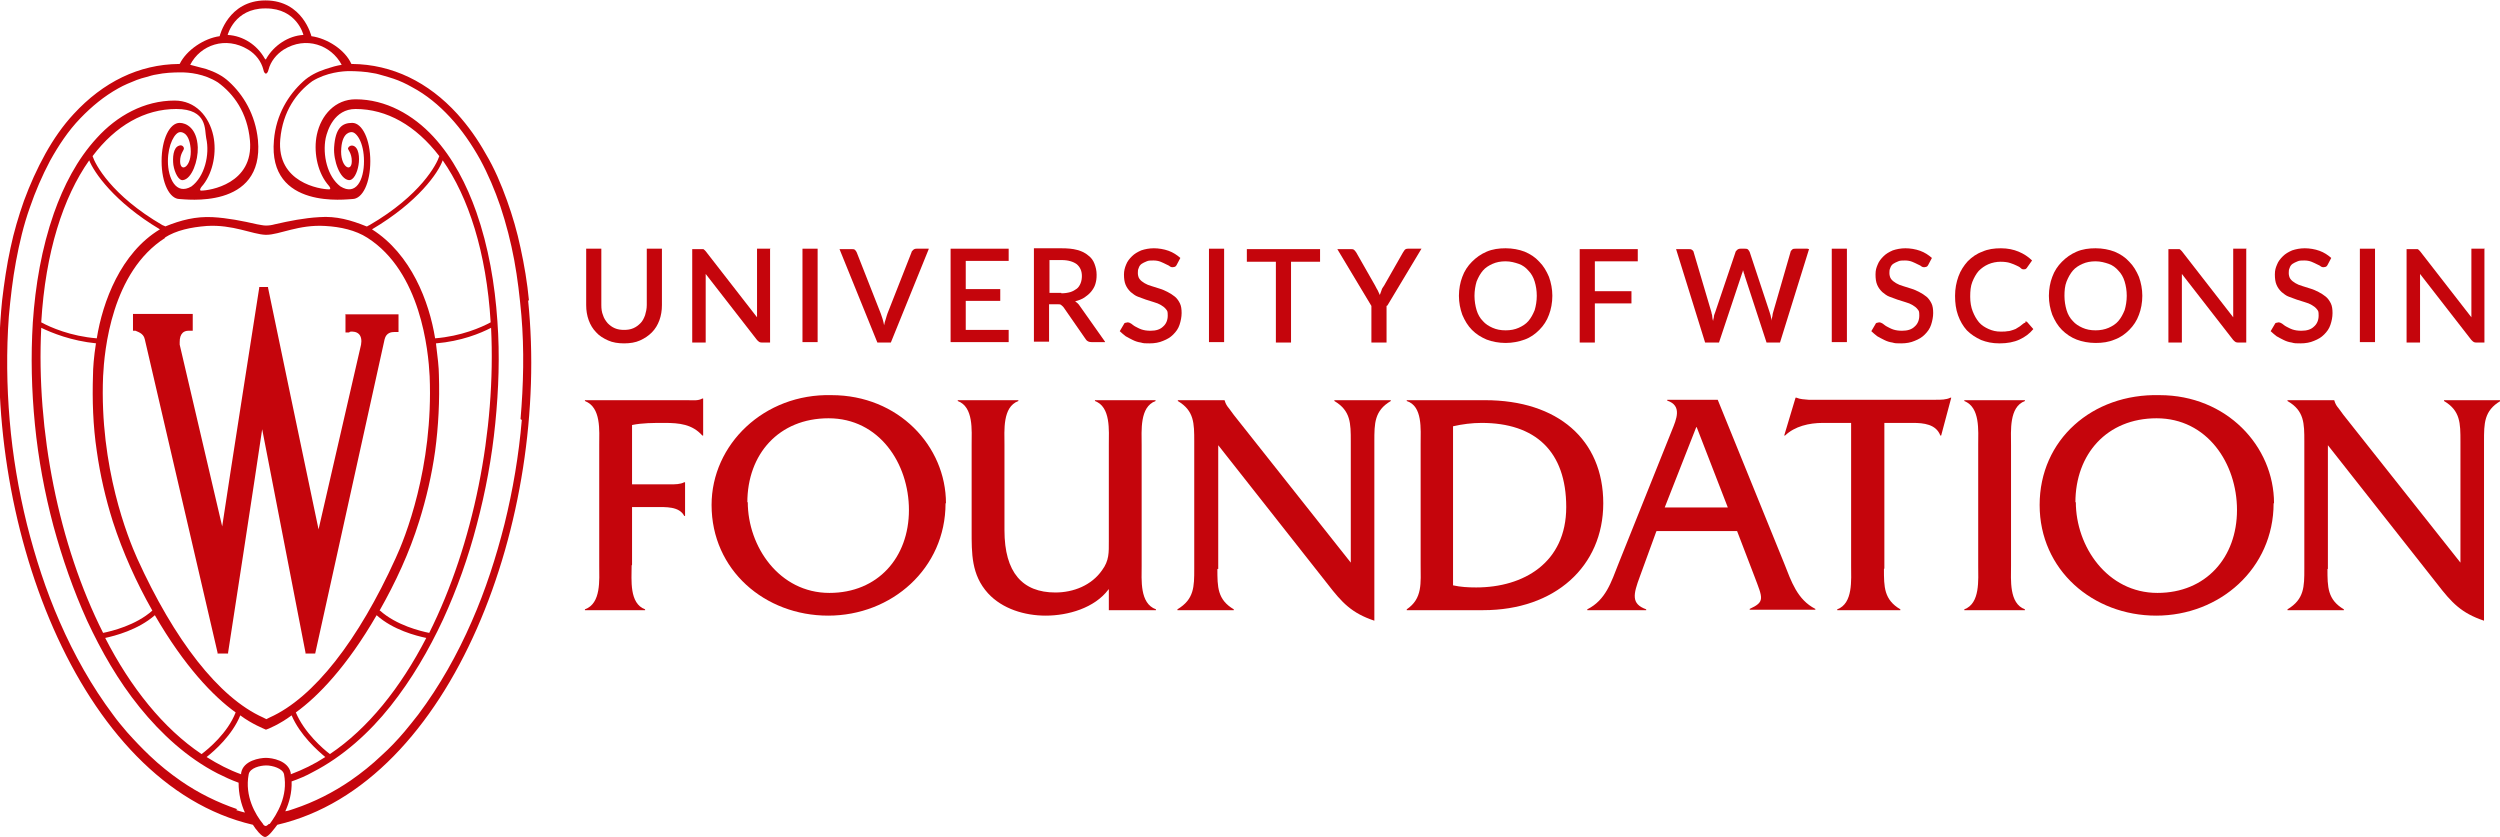 <svg xmlns="http://www.w3.org/2000/svg" viewBox="0 0 594.1 198.9" aria-hidden="true"><g></g><g><g><g><path style="fill:#C5050C" d="M125.7,71.4c-.4-4.2-1.1-8.4-2-12.5-.8-3.8-1.9-7.6-3.2-11.2-1.4-3.9-3-7.7-5.1-11.2-1.9-3.4-4.1-6.5-6.7-9.4-6.9-7.6-15.5-11.8-25-11.9h-.2c-1.5-3.4-5.8-6.1-9.5-6.6,0,0-2-8.5-10.9-8.5-8.9,0-10.9,8.5-10.9,8.5-3.7,.5-7.9,3.3-9.5,6.6h-.2c-9.5,.1-18,4.3-25,11.9-2.6,2.8-4.8,6-6.7,9.4-2,3.6-3.7,7.4-5.1,11.2-1.3,3.7-2.4,7.4-3.2,11.2-.9,4.1-1.5,8.3-2,12.5-5.2,51.5,17.9,114.9,59.6,124.6,.6,1,2.1,2.9,2.9,2.9s2.2-2,2.9-2.9c41.7-9.7,64.9-73.1,59.6-124.6ZM63.2,2c7.3,0,8.9,6.2,8.9,6.3-3.6,.2-7,2.5-8.8,5.6,0,0,0,.2-.2,.2s-.1-.2-.2-.2c-1.8-3.2-5.1-5.4-8.8-5.6,0,0,1.6-6.3,8.9-6.3Zm-4.2,9.8c1.8,1.1,3.1,2.8,3.6,4.8,.1,.6,.4,.9,.6,.9s.5-.4,.6-.9c.5-2,1.9-3.7,3.6-4.8,5.3-3.3,11.3-1.1,13.8,3.6-1.2,.2-2.3,.5-3.8,1-2.1,.7-3.9,1.6-5.4,3-3.4,3.1-6.4,7.8-6.9,13.9-1.5,16.7,17.6,14,18.6,14,2.5,0,4.3-3.9,4.3-9s-1.9-9.1-4.3-9.1-4,1.2-4.3,5.8c-.2,3.2,1.4,7.6,3.5,7.8,1.1,.1,2-1.7,2.3-3.6,.3-1.7,.1-4.3-1.4-4.6-.5-.1-.9,.2-1.1,.6-.1,.4,.9,1.1,.9,3.1,0,2.9-2.9,1.4-2.5-3.1,.3-4,2.4-3.8,2.5-3.8,1.1,0,2.9,2.4,2.9,6.9s-1.9,8.3-5.6,6c-3.1-2.3-4.3-7.5-3.5-11.5,.4-1.8,2-6.9,7.1-6.9,7.4,0,14.3,3.9,19.9,11.2-.6,1.9-4.4,9.3-16.6,16.4-.3,.1-.6,.4-.7,.3-3.7-1.5-7.2-2.5-11.2-2.2-3.6,.2-7.1,.9-10.6,1.7-.7,.2-1.4,.3-2.1,.3s-1.4-.2-2.1-.3c-3.5-.8-7-1.5-10.6-1.7-4-.2-7.5,.7-11.2,2.2,0,0-.4-.2-.7-.3-12.2-7.1-16-14.5-16.6-16.4,5.5-7.3,12.4-11.2,19.9-11.2s6.7,5,7.1,6.9c.9,4-.4,9.2-3.5,11.5-3.7,2.2-5.6-2-5.6-6s1.7-6.9,2.9-6.9c0,0,2.1-.3,2.5,3.8,.4,4.5-2.5,6-2.5,3.1,0-1.9,1-2.6,.9-3.1-.1-.5-.6-.8-1.1-.6-1.5,.4-1.6,3-1.4,4.6,.3,1.9,1.3,3.8,2.3,3.6,2.1-.3,3.6-4.6,3.5-7.8-.2-4.6-2.8-5.8-4.3-5.8-2.4,0-4.3,3.9-4.3,9.1s1.9,9,4.3,9c1,0,20.1,2.7,18.6-14-.6-6.1-3.5-10.8-6.9-13.9-1.5-1.4-3.3-2.3-5.4-3-1.5-.4-2.6-.7-3.8-1,2.4-4.7,8.4-6.9,13.8-3.6ZM23,80.4c-6.2-.5-11-2.6-13.2-3.8,1-16.7,5.2-29.7,11.4-38.5,1.1,2.8,5.9,9.9,16.8,16.4-9.3,5.6-13.6,17.2-15,25.9Zm16.1-23.9c2.8-1.8,6.3-2.5,10-2.8,6.2-.4,10.9,2,14,2.1h.2c3.1,0,7.7-2.5,14-2.1,3.6,.2,7.2,1,10,2.8,12.7,8.1,14.5,26.8,14.8,32.9,.9,21.7-5.9,38.6-8.1,43.3-8.8,19.4-19.4,33.1-29.9,37.8l-.8,.4-.8-.4c-10.5-4.7-21.1-18.4-29.9-37.8-2.1-4.7-9-21.6-8.1-43.3,.3-6.1,2-24.8,14.8-32.9Zm-16.3,25.1c-.5,3.2-.7,5.9-.7,7.5-.2,6,0,12.1,.9,18.1,.8,5.7,2.1,11.3,3.8,16.7,2.4,7.4,5.6,14.5,9.4,21.2-3.9,3.5-9.7,4.9-11.7,5.3-10.6-21-15.9-48.1-14.7-72.5,2.5,1.2,7.1,3.1,13.1,3.7Zm14,64.6c7,12.1,13.9,19.3,19.2,23.1-1.9,4.9-6.5,8.7-8.1,9.9-9.1-6.1-16.9-15.9-22.9-27.6,2.3-.5,7.8-1.9,11.8-5.4Zm20.3,23.8c2.8,2.1,5.7,3.2,6.1,3.4,.4-.1,3.3-1.3,6.1-3.4,2,4.7,6.2,8.4,8,9.9-2.6,1.7-5.3,3-8.2,4.1,0-.1,0-.2,0-.3-.6-3-4.5-3.6-5.9-3.6-1.4,0-5.4,.6-5.9,3.6,0,.1,0,.2,0,.3-2.8-1-5.5-2.4-8.2-4.1,1.9-1.5,6.1-5.2,8-9.9Zm13.2-.7c5.3-3.8,12.2-11,19.2-23.1,3.9,3.5,9.4,4.9,11.8,5.4-6.1,11.8-13.8,21.5-22.9,27.6-1.6-1.2-6.1-5.1-8.1-9.9Zm19.9-24.2c3.8-6.7,7.1-13.8,9.4-21.2,1.7-5.4,3-11,3.8-16.7,.8-6,1.1-12,.9-18.1,0-1.7-.3-4.3-.7-7.5,6-.5,10.6-2.4,13.1-3.7,1.2,24.4-4.2,51.5-14.7,72.5-2-.4-7.8-1.8-11.7-5.3Zm13.2-64.7c-1.4-8.7-5.7-20-15-25.9,11-6.5,15.8-13.5,16.8-16.4,6.1,8.7,10.4,21.8,11.4,38.5-2.2,1.2-7,3.3-13.2,3.8Zm-47,111.9c-4.7-1.6-9.2-3.8-13.4-6.7-2.6-1.8-5.1-3.8-7.4-6-1.9-1.8-3.7-3.7-5.4-5.6-1.1-1.3-2.3-2.7-3.3-4.1-5.1-6.8-9.3-14.3-12.7-22.1-3.3-7.5-5.8-15.3-7.8-23.2-2-8.1-3.4-16.4-4.1-24.7-.7-8.2-.8-16.5-.2-24.7,.4-4.4,.9-8.8,1.7-13.1,.8-4.3,1.8-8.6,3.3-12.8,1.3-3.8,2.9-7.5,4.8-11.1,2-3.6,4.3-7.1,7.2-10.1,2.7-2.8,5.6-5.2,9-7.1,1.4-.8,2.9-1.4,4.4-2,.8-.3,1.5-.5,2.3-.7,.7-.2,1.6-.5,2.4-.6,1.9-.4,3.9-.5,5.8-.5s5.5,.3,8.8,2.4c3.7,2.7,7,7.1,7.6,13.8,.9,10.3-9.6,11.9-11.6,11.9-.3,0-.5-.3,.5-1.4,2.4-3.1,3.2-7.8,2.4-11.6-1-4.7-4.3-8.4-9.2-8.4-7.2,0-13.7,3.6-18.5,8.9-4.7,5.1-7.9,11.4-10.2,17.9-2.9,8.3-4.4,17.1-5,25.9-.5,8.1-.3,16.2,.5,24.3,.8,8.1,2.3,16.2,4.4,24.1,2.1,7.7,4.7,15.2,8,22.5,3.4,7.3,7.4,14.3,12.5,20.6,5.1,6.3,11.3,12,18.5,15.7,1.6,.8,3.3,1.6,5,2.2,0,2.7,.6,5.1,1.5,7.1-1.1-.3-1.2-.3-2.1-.6Zm7.5,3.5s-.4,.4-.7,.5c-.4,0-.7-.4-.7-.5-1.8-2.2-4.4-6.6-3.4-11.8,.3-1.5,2.7-2.1,4.2-2.1,1.4,0,3.9,.7,4.2,2.1,1,5.2-1.7,9.5-3.4,11.8Zm60.1-96c-.7,8.3-2.1,16.6-4.1,24.7-2,7.9-4.5,15.7-7.8,23.2-3.4,7.8-7.6,15.3-12.7,22.1-1.1,1.4-2.2,2.8-3.3,4.1-1.7,2-3.5,3.9-5.4,5.6-2.3,2.2-4.8,4.2-7.4,6-4.1,2.8-8.6,5.1-13.4,6.7-1,.3-1,.4-2.1,.6,.9-2,1.6-4.4,1.5-7.1,1.7-.6,3.4-1.3,5-2.2,7.2-3.7,13.5-9.4,18.5-15.7,5-6.3,9.1-13.3,12.5-20.6,3.3-7.2,6-14.8,8-22.5,2.1-7.9,3.6-16,4.4-24.1,.8-8,1.1-16.2,.5-24.3-.6-8.8-2.1-17.6-5-25.9-2.3-6.5-5.5-12.8-10.2-17.9-4.8-5.2-11.3-8.9-18.5-8.9-4.8,0-8.2,3.7-9.2,8.4-.8,3.8,0,8.5,2.4,11.6,1,1.1,.9,1.4,.5,1.4-2.1,0-12.5-1.6-11.6-11.9,.6-6.7,3.9-11.1,7.6-13.8,3.4-2.1,7.3-2.4,8.8-2.4s3.9,.1,5.8,.5c.8,.1,1.6,.4,2.4,.6,.8,.2,1.6,.5,2.3,.7,1.5,.5,3,1.2,4.4,2,3.4,1.8,6.4,4.3,9,7.1,2.8,3,5.2,6.5,7.2,10.1,1.9,3.5,3.5,7.3,4.8,11.1,1.4,4.2,2.5,8.5,3.3,12.8,.8,4.3,1.3,8.7,1.7,13.1,.7,8.2,.5,16.5-.2,24.7Z"></path><path style="fill:#C5050C" d="M82.1,74.8v4.2h.9c0-.1,.2-.2,.4-.2,.5,0,1.3,0,1.9,.6,.5,.5,.7,1.4,.5,2.5,0,0-8.5,36.9-10.1,43.9-1.9-8.9-12-57.4-12-57.4v-.2h-2.1v.2s-7.4,47.2-8.8,56.7c-1.9-8.2-10.1-43.2-10.1-43.2,0-.2,0-.4,0-.6,0-1,.2-1.7,.7-2.2,.6-.6,1.6-.5,1.6-.5h.8v-4h-14.2v4h.6c.3,.2,1.9,.5,2.2,2,0,0,16.6,71.4,17.3,74.5v.2h2.5v-.2c.1-.5,6.9-44.8,8.1-53.1,1.6,8.3,10.2,52.6,10.3,53.1v.2h2.3l16.5-74.7c.4-1.6,1.7-1.7,2.3-1.7s.1,0,.2,0h.8v-4.2h-12.7Z"></path></g><g><path style="fill:#C5050C" d="M150.1,134.4c0,3.4-.6,9,3.2,10.4v.2h-14.3v-.2c3.9-1.4,3.4-7,3.4-10.4v-28.6c0-3.5,.5-9-3.4-10.5v-.2h24.3c1.3,0,2.6,.2,3.6-.4h.2v8.8h-.2c-2.4-2.7-5.5-3-9-3-2.7,0-5.3,0-7.7,.5v14.1h9.1c1.1,0,2.4,0,3.3-.5h.2v8h-.2c-1.2-2.3-4.4-2.1-6.8-2.1h-5.6v13.7Z"></path><path style="fill:#C5050C" d="M224.7,119.6c0,15.5-12.8,26.7-27.9,26.7-15,0-27.7-10.8-27.7-26.3,0-14.4,12.5-26.5,28.5-26.1,15.9,0,27.2,12.1,27.2,25.7Zm-47-.3c0,10.6,7.5,21.6,19.4,21.6,11.5,0,18.9-8.4,18.9-19.7,0-11.1-7.1-21.8-19.1-21.8-11.8,0-19.3,8.5-19.3,20Z"></path><path style="fill:#C5050C" d="M263.4,140.1c-3.3,4.4-9.6,6.2-14.9,6.2-5,0-10.3-1.6-13.7-5.3-4-4.4-3.9-9.5-3.9-15v-20.3c0-3.4,.5-9-3.3-10.4v-.2h14.4v.2c-3.8,1.4-3.3,7-3.3,10.4v20.3c0,10.1,4.3,14.8,12.1,14.8,4.3,0,8.6-1.7,11.1-5.3,1.7-2.3,1.6-4.2,1.6-6.9v-22.9c0-3.4,.5-9-3.3-10.4v-.2h14.4v.2c-3.8,1.4-3.3,7-3.3,10.5v28.6c0,3.4-.5,9,3.4,10.4v.2h-11.2v-5Z"></path><path style="fill:#C5050C" d="M289.3,135.2c0,4.3,0,7.3,3.9,9.6v.2h-13.4v-.2c4-2.4,4-5.4,4-9.6v-30.3c0-4.3,0-7.3-3.9-9.6v-.2h11.1c.3,1,.6,1.4,1.1,2l1.1,1.5,27.8,35.1v-28.8c0-4.3,0-7.3-3.9-9.6v-.2h13.4v.2c-3.9,2.3-3.9,5.3-3.9,9.6v42.6c-5.4-1.8-7.7-4.3-11.1-8.7l-26-33v29.4Z"></path><path style="fill:#C5050C" d="M337.6,105.5c0-3.5,.5-9-3.3-10.2v-.2h18.6c17.3,0,28.1,9.4,28.1,24.5,0,15-11.5,25.4-28.5,25.4h-18.2v-.2c3.8-2.6,3.3-6.2,3.3-10.7v-28.6Zm7.7,33.6c1.8,.4,3.6,.5,5.5,.5,11.3,0,21.4-5.9,21.4-19.1,0-13.3-7.4-20-20.1-20-2.3,0-4.6,.3-6.8,.8v37.7Z"></path><path style="fill:#C5050C" d="M393.6,126.3l-3.9,10.7c-1.6,4.3-2.1,6.5,1.5,7.8v.2h-14v-.2c4.4-2.2,5.7-6.5,7.4-10.8l12.7-31.7c1.1-2.7,2.5-5.9-1.1-7.1v-.2h12l15.8,38.9c1.7,4.3,3.1,8.6,7.4,10.8v.2h-15.6v-.2c3.7-1.7,3.1-2.5,1.1-7.8l-4.1-10.7h-19.1Zm9.5-24.8l-7.5,19.1h15l-7.4-19.1Z"></path><path style="fill:#C5050C" d="M447.7,135.2c0,4.3,0,7.3,3.9,9.6v.2h-15v-.2c3.8-1.4,3.3-7,3.3-10.4v-33.9h-6.7c-3.3,0-6.7,.8-9,3h-.2l2.7-9h.2c.9,.4,1.9,.4,2.9,.5h30.2c1.3,0,2.5,0,3.5-.5h.2l-2.4,9h-.2c-1-2.7-4-3-6.5-3h-6.8v34.6Z"></path><path style="fill:#C5050C" d="M470.1,105.8c0-3.5,.5-9-3.3-10.5v-.2h14.4v.2c-3.8,1.4-3.3,7.1-3.3,10.5v28.6c0,3.4-.5,9,3.3,10.4v.2h-14.4v-.2c3.8-1.4,3.3-7,3.3-10.4v-28.6Z"></path><path style="fill:#C5050C" d="M540.3,119.6c0,15.5-12.8,26.7-27.9,26.7-15,0-27.7-10.8-27.7-26.3s12.5-26.5,28.5-26.1c15.9,0,27.2,12.1,27.2,25.7Zm-47-.3c0,10.6,7.5,21.6,19.4,21.6,11.5,0,18.9-8.4,18.9-19.7,0-11.1-7.1-21.8-19.1-21.8-11.8,0-19.3,8.5-19.3,20Z"></path><path style="fill:#C5050C" d="M553.1,135.2c0,4.3,0,7.3,3.9,9.6v.2h-13.4v-.2c4-2.4,4-5.4,4-9.6v-30.3c0-4.3,0-7.3-4-9.6v-.2h11.1c.3,1,.6,1.4,1.1,2l1.1,1.5,27.8,35.1v-28.8c0-4.3,0-7.3-3.9-9.6v-.2h13.4v.2c-3.9,2.3-3.9,5.3-3.9,9.6v42.6c-5.4-1.8-7.7-4.3-11.1-8.7l-26-33v29.4Z"></path></g><g><path style="fill:#C5050C" d="M564.4,81.3h-3.6v-22.2h3.6v22.2Z"></path><path style="fill:#C5050C" d="M438.9,81.3h-3.6v-22.2h3.6v22.2Z"></path><path style="fill:#C5050C" d="M148.2,78.4c.9,0,1.6-.1,2.3-.4s1.2-.7,1.7-1.2c.5-.5,.8-1.1,1.1-1.9,.2-.7,.4-1.5,.4-2.4v-13.4h3.6v13.4c0,1.3-.2,2.5-.6,3.6-.4,1.1-1,2.1-1.8,2.9-.8,.8-1.7,1.4-2.8,1.9-1.1,.5-2.4,.7-3.8,.7s-2.7-.2-3.8-.7c-1.1-.5-2.1-1.1-2.8-1.9-.8-.8-1.4-1.8-1.8-2.9-.4-1.1-.6-2.3-.6-3.6v-13.4h3.6v13.4c0,.9,.1,1.7,.4,2.4,.2,.7,.6,1.3,1.1,1.9,.5,.5,1,.9,1.7,1.2,.7,.3,1.4,.4,2.3,.4Z"></path><path style="fill:#C5050C" d="M183,59.2v22.2h-1.8c-.3,0-.5,0-.7-.1s-.4-.3-.6-.5l-12.2-15.7c0,.3,0,.6,0,.9,0,.3,0,.6,0,.8v14.6h-3.2v-22.2h1.9c.2,0,.3,0,.4,0,.1,0,.2,0,.3,0s.2,.1,.3,.2c0,0,.2,.2,.3,.3l12.2,15.7c0-.3,0-.6,0-.9s0-.6,0-.9v-14.5h3.2Z"></path><path style="fill:#C5050C" d="M290.9,81.3h-3.6v-22.2h3.6v22.2Z"></path><path style="fill:#C5050C" d="M220.7,59.2l-9,22.2h-3.2l-9-22.2h2.9c.3,0,.6,0,.8,.2s.3,.4,.4,.6l5.7,14.5c.3,.8,.6,1.7,.8,2.8,.1-.5,.2-1,.4-1.5,.1-.5,.3-.9,.4-1.3l5.7-14.5c0-.2,.2-.4,.4-.6s.5-.3,.8-.3h2.9Z"></path><path style="fill:#C5050C" d="M239.7,78.4v2.9h-13.8v-22.2h13.8v2.9h-10.2v6.7h8.2v2.8h-8.2v6.9h10.2Z"></path><path style="fill:#C5050C" d="M262.6,81.3h-3.2c-.6,0-1.1-.2-1.4-.7l-5.2-7.5c-.2-.3-.4-.4-.6-.6s-.5-.2-.9-.2h-2v8.9h-3.6v-22.2h6.5c1.5,0,2.7,.1,3.8,.4,1.1,.3,1.9,.7,2.6,1.3,.7,.5,1.2,1.2,1.5,2,.3,.8,.5,1.6,.5,2.6s-.1,1.5-.3,2.2-.6,1.3-1,1.8c-.4,.5-1,1-1.6,1.4-.6,.4-1.4,.7-2.2,.9,.4,.3,.8,.6,1.1,1.1l6,8.5Zm-10.4-11.6c.8,0,1.5-.1,2.2-.3,.6-.2,1.1-.5,1.5-.8s.7-.8,.9-1.3,.3-1.1,.3-1.7c0-1.2-.4-2.1-1.2-2.8-.8-.6-2-1-3.6-1h-2.9v7.8h2.8Z"></path><path style="fill:#C5050C" d="M279.6,63c-.1,.2-.2,.3-.4,.4-.1,0-.3,.1-.5,.1s-.4,0-.7-.2c-.2-.2-.5-.3-.9-.5-.4-.2-.8-.4-1.3-.6-.5-.2-1.1-.3-1.7-.3s-1.2,0-1.6,.2c-.5,.2-.9,.4-1.2,.6s-.6,.6-.7,1c-.2,.4-.2,.8-.2,1.2s.1,1,.4,1.4c.3,.4,.7,.7,1.2,1,.5,.3,1,.5,1.7,.7,.6,.2,1.3,.4,1.9,.6,.7,.2,1.3,.5,1.9,.8,.6,.3,1.2,.7,1.7,1.1s.9,1,1.2,1.6c.3,.6,.4,1.4,.4,2.3s-.2,1.9-.5,2.8c-.3,.9-.8,1.6-1.5,2.3s-1.4,1.1-2.4,1.5c-.9,.4-2,.6-3.2,.6s-1.4,0-2.1-.2c-.7-.1-1.3-.3-1.9-.6-.6-.3-1.2-.6-1.7-.9-.5-.4-1-.8-1.4-1.2l1-1.7c0-.1,.2-.3,.4-.3s.3-.1,.5-.1,.5,.1,.8,.3c.3,.2,.6,.5,1,.7s.9,.5,1.5,.7c.6,.2,1.3,.3,2.1,.3,1.3,0,2.3-.3,3-1,.7-.6,1.1-1.5,1.1-2.6s-.1-1.1-.4-1.5c-.3-.4-.7-.7-1.2-1-.5-.3-1-.5-1.7-.7-.6-.2-1.3-.4-1.9-.6-.6-.2-1.3-.5-1.9-.7s-1.2-.7-1.7-1.1c-.5-.5-.9-1-1.2-1.7s-.4-1.5-.4-2.5c0-.8,.2-1.6,.5-2.3,.3-.8,.8-1.4,1.4-2,.6-.6,1.3-1,2.2-1.4,.9-.3,1.9-.5,3-.5s2.4,.2,3.5,.6c1.1,.4,2,1,2.8,1.7l-.9,1.7Z"></path><path style="fill:#C5050C" d="M313.7,62.2h-6.9v19.2h-3.6v-19.2h-6.9v-3h17.4v3Z"></path><path style="fill:#C5050C" d="M329.5,72.7v8.7h-3.6v-8.7l-8.1-13.5h3.2c.3,0,.6,0,.8,.2,.2,.2,.3,.3,.5,.6l4.5,7.9c.2,.4,.4,.8,.6,1.1,.2,.4,.3,.7,.5,1.1,.1-.4,.3-.7,.4-1.1s.3-.7,.6-1.1l4.5-7.9c.1-.2,.3-.4,.4-.6,.2-.2,.4-.3,.8-.3h3.2l-8.1,13.5Z"></path><path style="fill:#C5050C" d="M368.9,70.3c0,1.6-.3,3.2-.8,4.5-.5,1.4-1.3,2.6-2.3,3.6-1,1-2.1,1.8-3.5,2.3s-2.9,.8-4.5,.8-3.2-.3-4.5-.8c-1.4-.6-2.5-1.3-3.5-2.3-1-1-1.7-2.2-2.3-3.6-.5-1.4-.8-2.9-.8-4.5,0-1.6,.3-3.2,.8-4.5,.5-1.4,1.3-2.6,2.3-3.6s2.1-1.8,3.5-2.4c1.4-.6,2.9-.8,4.5-.8s3.2,.3,4.5,.8c1.4,.6,2.5,1.3,3.5,2.4,1,1,1.7,2.2,2.3,3.6,.5,1.4,.8,2.9,.8,4.5Zm-3.7,0c0-1.3-.2-2.4-.5-3.4-.3-1-.8-1.9-1.5-2.6-.6-.7-1.4-1.3-2.3-1.6s-1.9-.6-3.1-.6-2.2,.2-3.1,.6c-.9,.4-1.7,.9-2.3,1.6-.6,.7-1.1,1.6-1.5,2.6-.3,1-.5,2.2-.5,3.4s.2,2.4,.5,3.4c.3,1,.8,1.9,1.5,2.6,.6,.7,1.4,1.2,2.3,1.6,.9,.4,1.9,.6,3.1,.6s2.2-.2,3.1-.6,1.7-.9,2.3-1.6,1.1-1.6,1.5-2.6c.3-1,.5-2.2,.5-3.4Z"></path><path style="fill:#C5050C" d="M379,62.1v7.1h8.7v2.9h-8.7v9.3h-3.6v-22.2h13.8v2.9h-10.2Z"></path><path style="fill:#C5050C" d="M429.9,59.2l-6.9,22.2h-3.2l-5.2-15.9c0-.2-.1-.4-.2-.6,0-.2-.1-.4-.2-.7,0,.2-.1,.5-.2,.7s-.1,.4-.2,.6l-5.3,15.9h-3.3l-6.9-22.2h3c.3,0,.6,0,.8,.2,.2,.1,.4,.4,.4,.6l4.2,14.2c0,.3,.2,.6,.2,1,0,.4,.1,.7,.2,1.1,0-.4,.2-.8,.2-1.1s.2-.7,.3-1l4.8-14.2c0-.2,.2-.4,.4-.6s.5-.3,.8-.3h1c.3,0,.6,0,.8,.2,.2,.2,.3,.4,.4,.6l4.7,14.2c.1,.3,.2,.6,.3,1,0,.3,.2,.7,.2,1.1,0-.4,.1-.7,.2-1.1,0-.3,.1-.7,.2-1l4.1-14.2c0-.2,.2-.4,.4-.6,.2-.2,.5-.2,.8-.2h2.8Z"></path><path style="fill:#C5050C" d="M458.2,63c-.1,.2-.2,.3-.4,.4-.1,0-.3,.1-.5,.1s-.4,0-.7-.2c-.2-.2-.5-.3-.9-.5-.4-.2-.8-.4-1.3-.6-.5-.2-1.1-.3-1.7-.3s-1.2,0-1.6,.2c-.5,.2-.9,.4-1.2,.6s-.6,.6-.7,1c-.2,.4-.2,.8-.2,1.2s.1,1,.4,1.4c.3,.4,.7,.7,1.2,1,.5,.3,1,.5,1.7,.7,.6,.2,1.3,.4,1.9,.6,.7,.2,1.3,.5,1.9,.8,.6,.3,1.2,.7,1.7,1.1s.9,1,1.2,1.6c.3,.6,.4,1.4,.4,2.3s-.2,1.9-.5,2.8c-.3,.9-.8,1.6-1.5,2.3s-1.4,1.1-2.4,1.5c-.9,.4-2,.6-3.2,.6s-1.4,0-2.1-.2c-.7-.1-1.3-.3-1.9-.6-.6-.3-1.2-.6-1.7-.9-.5-.4-1-.8-1.4-1.2l1-1.7c0-.1,.2-.3,.4-.3,.1,0,.3-.1,.5-.1s.5,.1,.8,.3c.3,.2,.6,.5,1,.7s.9,.5,1.5,.7c.6,.2,1.3,.3,2.1,.3,1.3,0,2.3-.3,3-1,.7-.6,1.1-1.5,1.1-2.6s-.1-1.1-.4-1.5c-.3-.4-.7-.7-1.2-1-.5-.3-1-.5-1.7-.7-.6-.2-1.3-.4-1.9-.6-.6-.2-1.3-.5-1.9-.7s-1.2-.7-1.7-1.1c-.5-.5-.9-1-1.2-1.7s-.4-1.5-.4-2.5,.2-1.6,.5-2.3c.3-.8,.8-1.4,1.4-2,.6-.6,1.3-1,2.2-1.4,.9-.3,1.9-.5,3-.5s2.4,.2,3.5,.6c1.1,.4,2,1,2.8,1.7l-.9,1.7Z"></path><path style="fill:#C5050C" d="M481.3,76.4c.2,0,.4,0,.5,.2l1.4,1.6c-.9,1.1-2,1.9-3.3,2.5-1.3,.6-2.9,.9-4.7,.9s-3.1-.3-4.4-.8c-1.3-.6-2.4-1.3-3.4-2.3-.9-1-1.6-2.2-2.1-3.6s-.7-2.9-.7-4.6,.3-3.2,.8-4.6c.5-1.4,1.3-2.6,2.2-3.6,1-1,2.1-1.8,3.5-2.3,1.3-.6,2.8-.8,4.4-.8,1.6,0,3,.3,4.2,.8,1.2,.5,2.3,1.2,3.2,2.1l-1.2,1.7c0,.1-.2,.2-.3,.3s-.3,.1-.5,.1-.4,0-.7-.3-.6-.4-1-.6c-.4-.2-.9-.4-1.5-.6s-1.4-.3-2.3-.3-2,.2-2.9,.6c-.9,.4-1.6,.9-2.3,1.6-.6,.7-1.1,1.6-1.5,2.6-.4,1-.5,2.2-.5,3.5s.2,2.5,.6,3.5c.4,1,.9,1.9,1.5,2.6,.6,.7,1.4,1.2,2.3,1.6,.9,.4,1.8,.6,2.8,.6s1.2,0,1.7-.1c.5,0,.9-.2,1.3-.3s.8-.3,1.2-.6c.4-.2,.7-.5,1.1-.8,.2-.2,.4-.3,.6-.3Z"></path><path style="fill:#C5050C" d="M509.1,70.3c0,1.6-.3,3.2-.8,4.5-.5,1.4-1.3,2.6-2.3,3.6-1,1-2.1,1.8-3.5,2.3-1.4,.6-2.9,.8-4.5,.8s-3.2-.3-4.5-.8-2.5-1.3-3.5-2.3c-1-1-1.7-2.2-2.3-3.6-.5-1.4-.8-2.9-.8-4.5s.3-3.2,.8-4.5c.5-1.4,1.3-2.6,2.3-3.6s2.1-1.8,3.5-2.4c1.4-.6,2.9-.8,4.5-.8s3.2,.3,4.5,.8c1.4,.6,2.5,1.3,3.5,2.4,1,1,1.7,2.2,2.3,3.6,.5,1.4,.8,2.9,.8,4.5Zm-3.7,0c0-1.3-.2-2.4-.5-3.4-.3-1-.8-1.9-1.5-2.6-.6-.7-1.4-1.3-2.3-1.6s-1.9-.6-3.1-.6-2.2,.2-3.1,.6c-.9,.4-1.7,.9-2.3,1.6-.6,.7-1.1,1.6-1.5,2.6s-.5,2.2-.5,3.4,.2,2.4,.5,3.4c.3,1,.8,1.9,1.5,2.6,.6,.7,1.4,1.2,2.3,1.6,.9,.4,1.9,.6,3.1,.6,1.1,0,2.2-.2,3.1-.6s1.7-.9,2.3-1.6,1.1-1.6,1.5-2.6c.3-1,.5-2.2,.5-3.4Z"></path><path style="fill:#C5050C" d="M533.8,59.2v22.2h-1.8c-.3,0-.5,0-.7-.1s-.4-.3-.6-.5l-12.2-15.7c0,.3,0,.6,0,.9,0,.3,0,.6,0,.8v14.6h-3.2v-22.2h1.9c.2,0,.3,0,.4,0,.1,0,.2,0,.3,0s.2,.1,.3,.2c0,0,.2,.2,.3,.3l12.2,15.7c0-.3,0-.6,0-.9s0-.6,0-.9v-14.5h3.2Z"></path><path style="fill:#C5050C" d="M553.1,63c-.1,.2-.2,.3-.4,.4-.1,0-.3,.1-.5,.1s-.4,0-.7-.2c-.2-.2-.5-.3-.9-.5-.4-.2-.8-.4-1.3-.6-.5-.2-1.1-.3-1.7-.3s-1.2,0-1.6,.2c-.5,.2-.9,.4-1.2,.6s-.6,.6-.7,1c-.2,.4-.2,.8-.2,1.2s.1,1,.4,1.4c.3,.4,.7,.7,1.2,1,.5,.3,1,.5,1.7,.7,.6,.2,1.3,.4,1.9,.6,.7,.2,1.3,.5,1.9,.8,.6,.3,1.2,.7,1.7,1.1s.9,1,1.2,1.6c.3,.6,.4,1.4,.4,2.3,0,1-.2,1.9-.5,2.8-.3,.9-.8,1.6-1.5,2.3s-1.4,1.1-2.4,1.5c-.9,.4-2,.6-3.2,.6s-1.4,0-2.1-.2c-.7-.1-1.3-.3-1.9-.6-.6-.3-1.2-.6-1.7-.9-.5-.4-1-.8-1.4-1.2l1-1.7c0-.1,.2-.3,.4-.3s.3-.1,.5-.1,.5,.1,.8,.3c.3,.2,.6,.5,1,.7s.9,.5,1.5,.7c.6,.2,1.3,.3,2.1,.3,1.3,0,2.3-.3,3-1,.7-.6,1.1-1.5,1.1-2.6s-.1-1.1-.4-1.5c-.3-.4-.7-.7-1.2-1-.5-.3-1-.5-1.7-.7-.6-.2-1.3-.4-1.9-.6-.6-.2-1.3-.5-1.9-.7s-1.2-.7-1.7-1.1c-.5-.5-.9-1-1.2-1.7s-.4-1.5-.4-2.5,.2-1.6,.5-2.3c.3-.8,.8-1.4,1.4-2,.6-.6,1.3-1,2.2-1.4,.9-.3,1.9-.5,3-.5s2.4,.2,3.5,.6c1.1,.4,2,1,2.8,1.7l-.9,1.7Z"></path><path style="fill:#C5050C" d="M590.4,59.2v22.2h-1.8c-.3,0-.5,0-.7-.1s-.4-.3-.6-.5l-12.2-15.7c0,.3,0,.6,0,.9,0,.3,0,.6,0,.8v14.6h-3.2v-22.2h1.9c.2,0,.3,0,.4,0,.1,0,.2,0,.3,0s.2,.1,.3,.2c0,0,.2,.2,.3,.3l12.2,15.7c0-.3,0-.6,0-.9s0-.6,0-.9v-14.5h3.2Z"></path><path style="fill:#C5050C" d="M194.3,81.3h-3.6v-22.2h3.6v22.2Z"></path></g></g></g></svg>